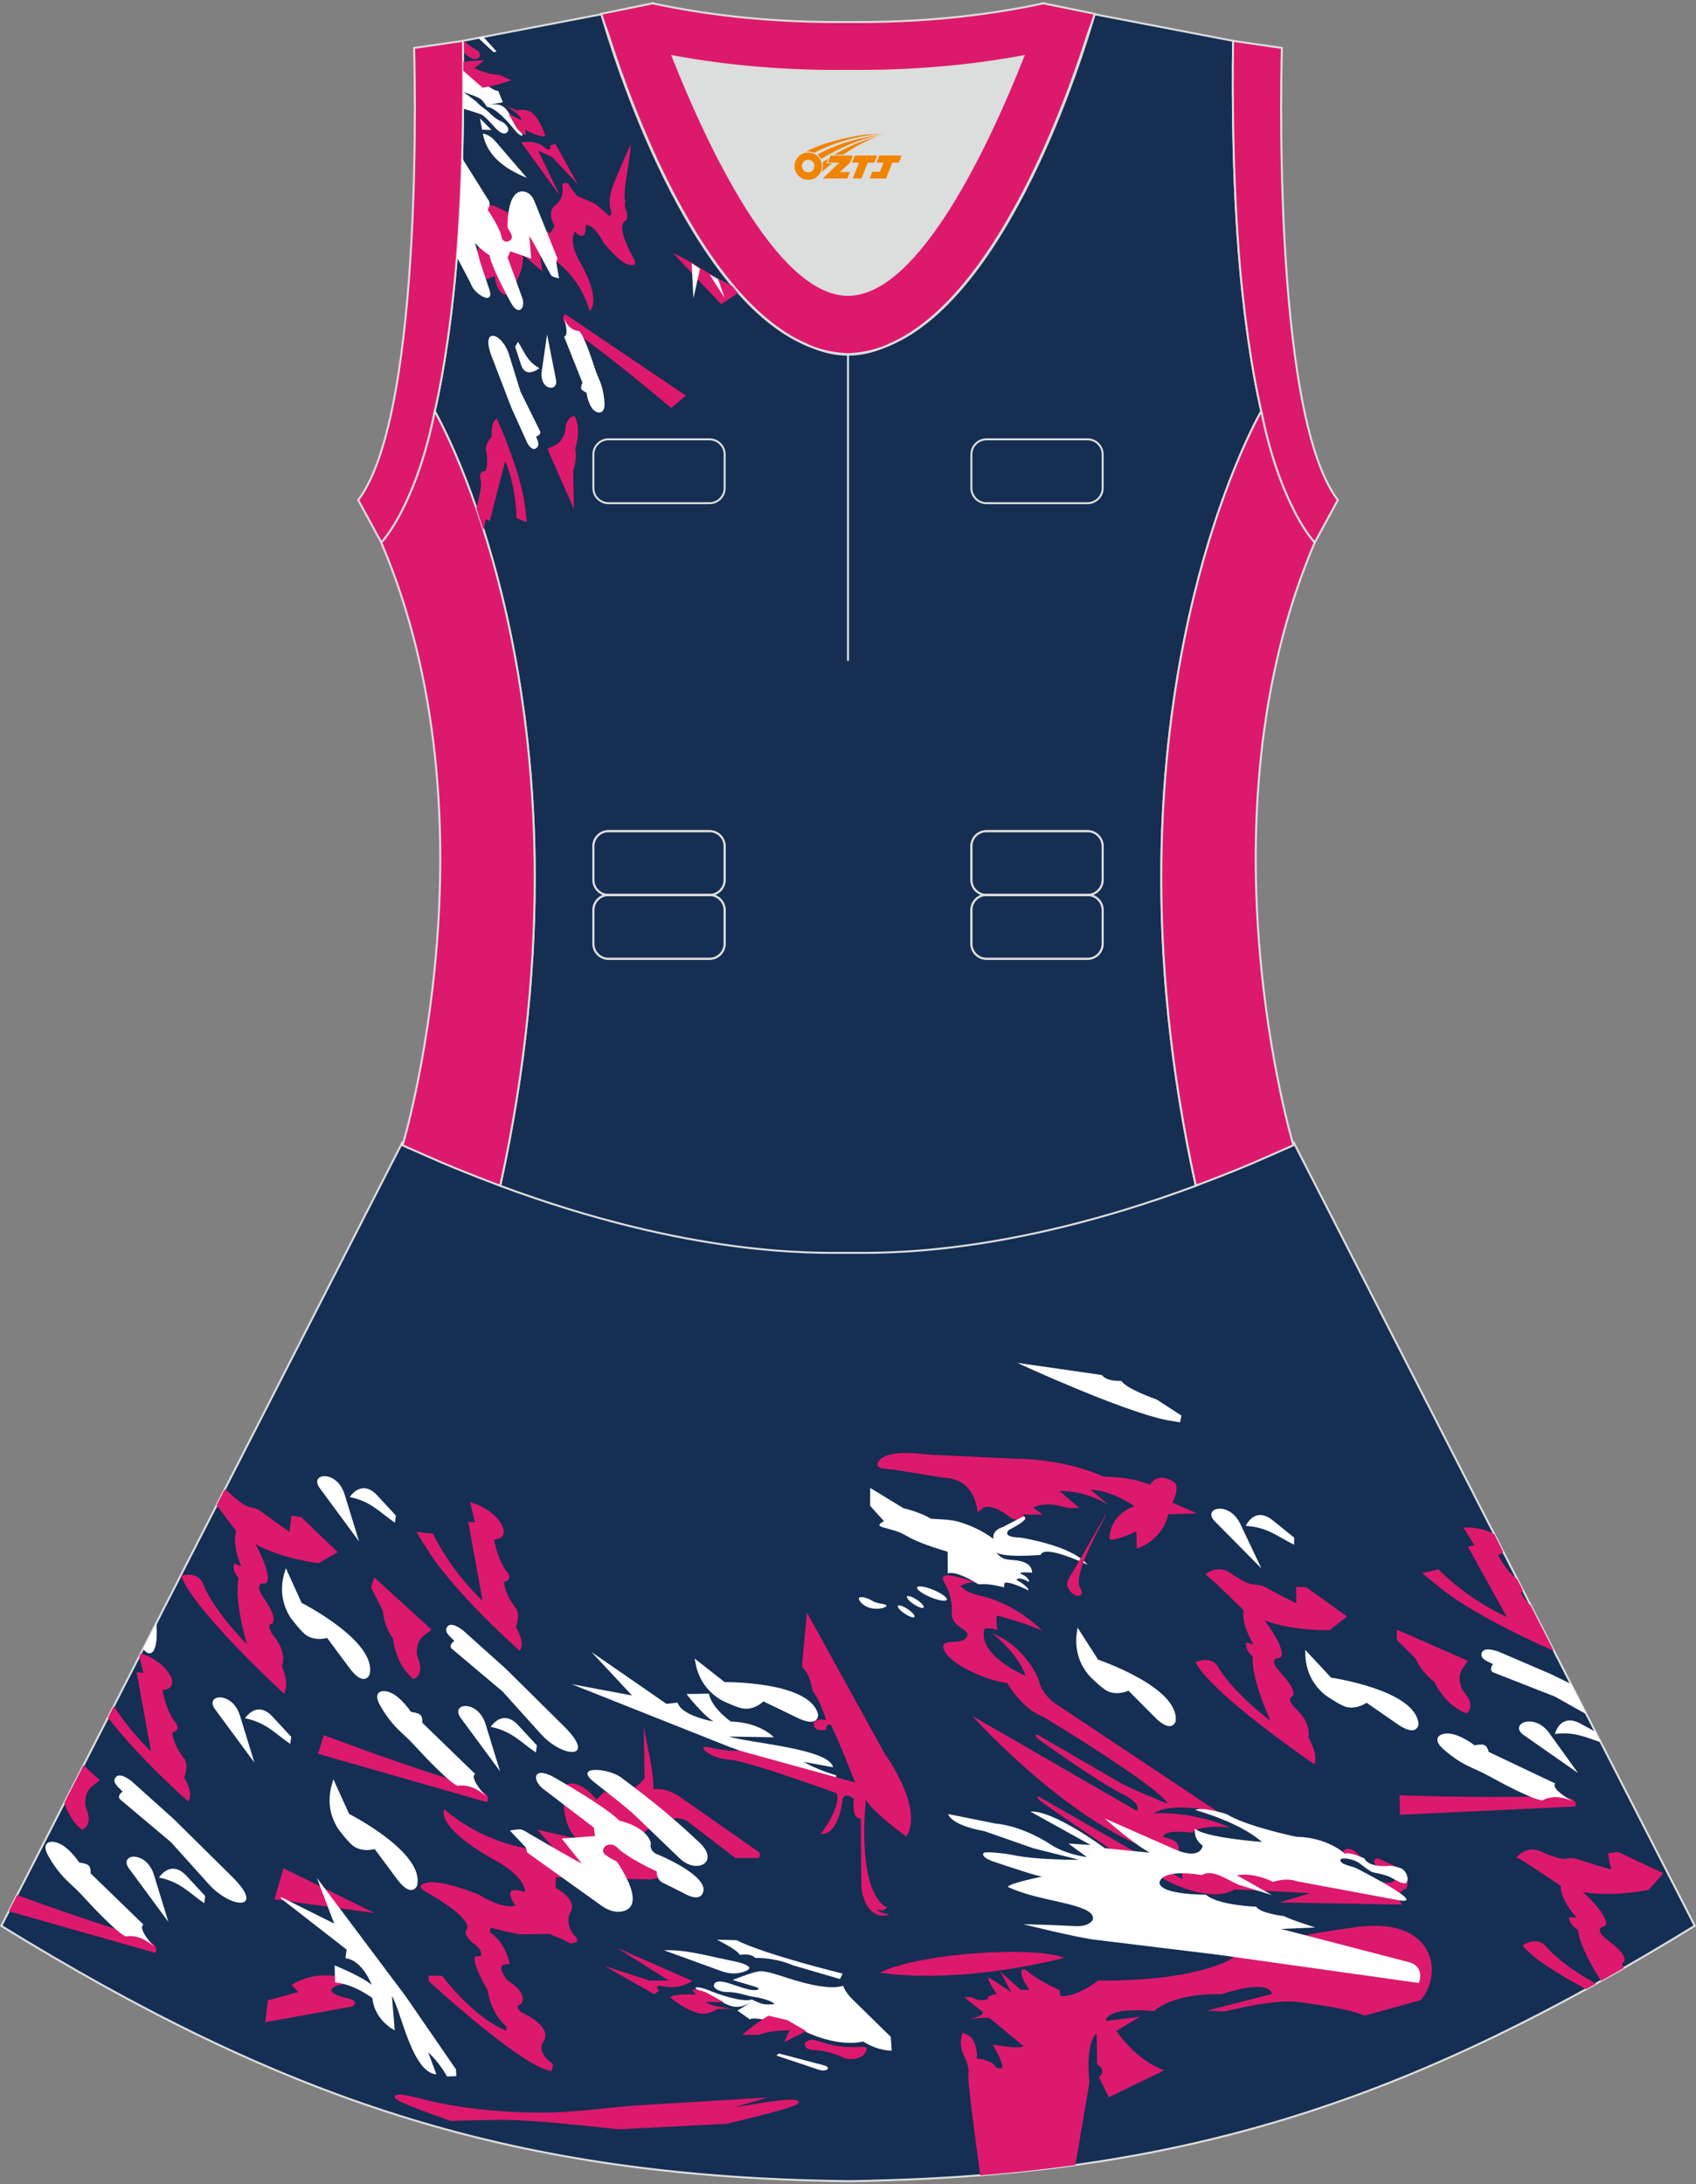 <?xml version="1.0" encoding="utf-8"?>
<!-- Generator: Adobe Illustrator 24.0.1, SVG Export Plug-In . SVG Version: 6.00 Build 0)  -->
<svg xmlns="http://www.w3.org/2000/svg" xmlns:xlink="http://www.w3.org/1999/xlink" version="1.1" id="图层_1" x="0px" y="0px" width="380.2px" height="489.6px" viewBox="0 0 380.2 489.6" enable-background="new 0 0 380.2 489.6" xml:space="preserve">
<rect x="0" y="0" width="380.2" height="489.6" fill="#808080" stroke="none"/>
<g>
	<path fill="#152E53" stroke="#DCDDDD" stroke-width="0.446" stroke-miterlimit="22.926" d="M90.17,256.14L0.29,431.69   c62.22,38.24,112.65,55.9,186.86,57.17v0.01c0.58,0.01,1.15,0.02,1.72,0.02v0.02h0.09l0,0c0.38,0,0.76-0.01,1.15-0.01h0.01h0.01   h0.01c0.38,0,0.76,0.01,1.15,0.01l0,0h0.08v-0.02c0.57-0.01,1.15-0.02,1.72-0.02v-0.01c1.4-0.02,2.81-0.06,4.21-0.11   c0.15-0.01,0.3-0.02,0.45-0.02c71.66-1.92,121.26-19.63,182.17-57.06L290,256.06l0,0l0,0l-0.01-0.02h-0.01h-0.01l-8.95,3.93h-0.01   c-4.45,1.88-8.76,3.58-12.92,5.13c-38.46,14.29-64.53,15.04-75.02,15.05h-0.06h-0.06h-0.05h-0.06h-0.05h-0.01h-0.06h-0.05h-0.05   h-0.11h-0.05h-0.11h-0.05h-0.03h-0.02h-0.05h-0.05h-0.1H192h-0.05h-0.05h-0.05h-0.05h-0.02h-0.03h-0.05h-0.05h-0.05h-0.05h-0.05   h-0.05h-0.05h-0.05h-0.04h-0.01h-0.03h-0.05h-0.05h-0.05h-0.05h-0.04h-0.04h-0.04h-0.04h-0.04l0,0h-0.04h-0.04h-0.04h-0.04h-0.04   h-0.04h-0.04h-0.04h-0.04h-0.03h-0.01h-0.04h-0.04h-0.04h-0.04h-0.04h-0.04h-0.03h-0.04h-0.04h-0.02l0,0h-0.01h-0.02h-0.04h-0.04   h-0.04h-0.04h-0.04h-0.03h-0.04h-0.04h-0.04h-0.01h-0.03h-0.04h-0.04h-0.04h-0.04h-0.04h-0.04h-0.04h-0.04h-0.04l0,0h-0.04h-0.04   h-0.04h-0.04h-0.05h-0.04h-0.05h-0.04h-0.05h-0.03h-0.01h-0.05h-0.05h-0.05h-0.05h-0.05h-0.05h-0.05h-0.05h-0.05h-0.03h-0.02h-0.05   h-0.05h-0.05h-0.05h-0.05h-0.1h-0.05h-0.05h-0.02h-0.03h-0.05h-0.11h-0.06h-0.11h-0.05h-0.05h-0.06h-0.01h-0.05h-0.06h-0.05h-0.06   h-0.06c-10.49-0.01-36.57-0.77-75.02-15.05c-4.16-1.54-8.47-3.25-12.92-5.13h-0.01l-8.95-3.93l0,0H90.2L90.17,256.14z"/>
	<g>
		<path fill="#DD196D" d="M364.01,441.13c-0.84-1.09,0.15-1.43,0.15-1.43c0.52-2.57-5-5.06-5.46-6.66    c-0.53-1.83,2.12-0.39,1.12-2.88c-1.05-2.61-4.99-6.08-4.99-6.08c6.67,1.26,14.78-0.47,14.78-0.47l3.25-3.72l-10.16-4.78    l-2.25,0.34l0.72,3.61c-2.62-0.75-4.99-1.48-7.53-2.32c-1.18-0.39-2.36-0.15-2.36-0.15c-1.59,0.49-5.88-1.59-5.88-1.59    c-3.38-1.46-5.48,1.38-5.48,1.38c0.62-0.11,9.98,6.38,9.98,6.38c-0.18,3.08,3.53,7.07,3.53,7.07l-1.72-0.13    c0.08,1.9,2,2.81,2,2.81c0.46,3.7,3.43,8.75,5.22,11.51C360.61,443.07,362.31,442.11,364.01,441.13L364.01,441.13z M357.76,444.66    c-0.74,0.41-1.47,0.81-2.21,1.22c-6.09-3.29-12.07-6.98-14.24-9.79c0,0,2.42-1.74,4.44-0.53c0.56,0.34,0.74,0.66,1.14,1.1    C348.02,437.92,351.16,440.98,357.76,444.66z"/>
		<path fill="#DD196D" d="M241.07,485.29l3.15-18.47c0,0-1.05-8.74,1.62-11.06l0.11,6.93c0,0,2.46,1.56,0.37,2.84l2.25,4.57    l12.45-6.05c0,0-5.6-1.53-10.78-8.82l5.34-3.17l-7.64,0.92c0,0-0.52-3.17,10.78-2.2c0,0,4.03-4.09,15.12-3.77    c0,0,10.26-3.65,11.35-0.07l-14.65,3.76l4.08,0.16c0,0,11.51-2.97,16.74-2.05c0,0,10.47,1.2,14.6,3l12.53-3.48    c5.14-5.97,3.18-18.64-14.17-16.4c-10.91,1.41-22.89,3.7-28.54,7.29c0,0-7.53,4.89-29.62,4.73c0,0-4.73,3.81-8.43,3.47l-0.18-1.3    c0,0-4.64-2.12-6.74-3.87c-0.31-0.26-1.11-1.09-1.61-0.74c-0.54,0.38,0.05,2.16,0.53,2.91c0.47,0.72,1,1.53,1,1.58    c0,0.07-1.91,0.01-1.91,0.01l-4.61-4.08l2.51,4.68l-4.44-3c-2.1-1.42,1.08,3.27,1.2,3.42c0,0-2.04-0.08-2.09,1.14    c0,0-1.85,0.47-2.95-0.19c-0.87-0.52-1.08-0.31-2.28-0.29l4.06,3.19c0,0,1.1,0.8-3.22,1.8c0,0,3.42-0.59,4.87-0.31l7.54,6.23    c0,0-0.08,0.86-6.88-0.3c0,0,2.48,3.95,2.12,5.31c0,0-1.44,0.28-1.85-0.92c0,0-2.12-1.3-3.79-1.24c0,0,0.34-5.24-3.22-5.73    c0,0-1.02,2,0.18,4.83c0,0,1.46,2.39,1.11,4.63c-0.2,1.26,1.67,15.02,2.67,22.42C227.06,487.01,234.16,486.25,241.07,485.29z"/>
		<path fill="#DD196D" d="M24.2,385l0.15,0.19c7.25,9.33,17.81,18.59,17.81,18.59c1.41-1.73-0.87-5.31-0.87-5.31    c1.09-3.12,0.03-4.23,0.03-4.23c-2.64-3.3-2.69-5.88-2.69-5.88c0.92-0.26,1.17-0.72,1.2-1.11c0.04-0.71-0.77-1.42-1.18-2.11    c-1.72-2.82-2.21-6.35-2.21-6.35c4.63-0.16,1.25-6.32-4.87-8.17l-0.33,0.65l0.9,3.73l-1.51-0.18l3.23,17.76    c-3.22-3.12-6-6.5-8.33-10.14L24.2,385L24.2,385z M18.72,395.7l-4.29,8.38c0.61,1.92,1.77,4.34,3.94,6.07c0,0,2.22-0.72,1.28-3.83    c-0.39-1.29-0.66-1.47-0.51-2.89c0.3-2.86,2.08-3.27,3.23-4.4L18.72,395.7L18.72,395.7z M3.83,424.78l-1.85,3.62l32.82,9.33    c1.54-2.43-4.44-3.92-9.82-5.65C17.92,429.81,10.87,427.35,3.83,424.78z"/>
		<path fill="#DD196D" d="M93.36,343.39l3.7,0.38c2.77,5.57,6.51,10.58,11.13,15.07l-3.23-17.76l1.51,0.18l-1.09-4.53    c6.45,1.64,10.15,8.15,5.4,8.31c0,0,0.49,3.53,2.21,6.35c0.42,0.69,1.23,1.4,1.19,2.11c-0.03,0.4-0.28,0.86-1.2,1.11    c0,0,0.05,2.58,2.69,5.88c0,0,1.05,1.11-0.03,4.23c0,0,2.28,3.57,0.86,5.3c0,0-10.56-9.26-17.8-18.59    C96.61,348.74,95.05,346.19,93.36,343.39z"/>
		<path fill="#DD196D" d="M96.72,365.26l-12.83-11.68l-0.72,2.22l2.63,5.24c0,0,0.28,3.56,2.31,6.25c0,0,0.47,5.82,4.6,9.09    c0,0,2.22-0.72,1.28-3.83c-0.39-1.29-0.66-1.47-0.51-2.89C93.79,366.8,95.57,366.4,96.72,365.26z"/>
		<path fill="#DD196D" d="M109.15,403.96l-37.86-10.85c0.44-1.39,0.86-2.77,1.3-4.16c8.9,3.32,17.81,6.5,26.75,9.37    C104.7,400.04,110.7,401.53,109.15,403.96z"/>
		<path fill="#FFFFFF" d="M92.11,383.71c0,0-1.6-2.43-3.54-3.74c-2.44-1.65-5.24-1.12-3.44,2.16c0.82,1.49,2.2,3.63,4.17,5.57    c1.28,1.26,2.21,2,3.47,3.38c2.64,2.88,7.86,8.4,9.83,9.23c0,0,2.92-0.83,6.28,2.29c0,0-3.83-4.2-2.35-4.95l-11.86-11.49    C94.77,384.14,93.94,384.04,92.11,383.71z"/>
		<path fill="#FFFFFF" d="M103.29,385.09l8.81,11.95l-3.23-10.52C107.13,380.84,100.8,381.71,103.29,385.09z"/>
		<path fill="#FFFFFF" d="M120.13,392.83l0.23-1.59l-4.21-4.55c-2.13-2.3-4.38-2.04-6.15,0.38    C114.83,388.08,116.68,390.49,120.13,392.83z"/>
		<path fill="#FFFFFF" d="M100.14,364.84c-0.56,1.08,0.92,2.12,1.72,2.98c0,0-1.46,0.93-0.53,1.79l11.35,9.55    c0,0,6.02,6.68,8.43,9.37c5.19,5.8,12.83,5.83,5.32-1.58l-13.06-12.91l-9.56-8.58C102.97,364.84,100.9,363.36,100.14,364.84z"/>
		<path fill="#FFFFFF" d="M163.42,389.25l10.05,0.16c0,0-3.04-3.36-9.63-3.52c0,0-4.29-2.97-4.92-6.25l-5.02,0.08    c0,0,3.56,4.65,6.07,6.17c0,0-7.27-1.28-8.06-4.25l-2.51,0.28l-16.8-11.62l9.08,9.74l-13.53-2.53l35.37,14.06l21.93,7.97    l1.99-0.01v-1.6c-2.54-0.73-4.97-1.71-7.28-3l6.59,1.2C185.92,391.94,167.98,390.71,163.42,389.25z"/>
		<path fill="#FFFFFF" d="M155.72,371.77l6.72,5.27c0,0,19.28-0.2,20.95,7.29c0,0,0.26,3.21-4.97,0.56l-7.27-3.52    c0,0-1.9,1.9-4.41,1.63c-1.18-0.12-4.49-1.58-5.29-2.07c-2.06-1.27-4.48-3.56-5.42-7.58L155.72,371.77z"/>
		<path fill="#DD196D" d="M179.84,372.83l1.06-11.37l17.48,31.73c0,0,8.8,11.99,4.82,18.48c0,0-7.22-5.13-9.1-8.25    c0,0-2.3,20.52,4.81,24.2c0,0-1.18,1.02-2.17,0.34c0,0-0.36,0.63,2.64,1.2c0,0-3.63,1.56-5.55-3.13    c-0.84-2.05-0.74-3.52-0.76-5.61l-0.12-12.86c0,0-2.09,0.68-1.52-4.37c0,0-2.22-1.88-2.61,0.42c0,0-0.65,7.63-4.84,7.51    c0,0,4.71-6.19,3.58-9.16c0,0-20.2-7.33-24.02-7.53c-4.29-0.17-7.96-3.53-4.48-2.75c1.63,0.37,4.57,0.92,6.72,0.72l25.91,7.15    c0,0-3.56-9.24-5.44-12.97c0,0-1.15-0.38-0.99,1.12c0,0-3.24,0.74-2.77-1.6c0,0,0.39-0.96,2.7-0.56c0,0-0.87-3.26-2.49-5.76    c-0.62-0.95-0.51-0.62-0.72-1.68c-0.18-0.89-0.56-2.3-1.28-3.39C180.04,373.79,179.78,374,179.84,372.83z"/>
		<path fill="#FFFFFF" d="M259.3,313.7c0,0-6.64-2.28-7.95-4.17c0,0-3.25,0.2-4.34-1.32l-18.99-2.73c0,0,23.39,10.82,33.64,12.86    l2.88,0.48l0.31-1.52L259.3,313.7z"/>
		<path fill="#DD196D" d="M219.11,338.94c0,0-0.21-7.41-7.43-7.69l-10.72-1.72c-2.22-0.36-5.39-0.11-3.9-2.1    c0.84-1.12,3.36-2.36,10.64-1.4l20.25,0.96c0,0,10.47-0.12,19.41,4.01c0,0,6.51-0.04,10.41,1.84c0,0,1.68-3.27,5.6-0.5    c0,0,1.15,1.13-0.57,4.49l5.55,2.4l-6.49,0.2c0,0-0.63,5.25-7.01,7.73l-0.11-3.89c0,0-4.92,2.32-6.02,1.76c0,0-0.37-5.25,5.6-7.41    c0,0-4.76-3.45-9.84-3.73l4.08,3.49c0,0-4.81-3.28-11.04-3.17l4.45,3.81c-3.32,0.05-2.15-0.02-5.01-0.59    c-1.51-0.3-3.58-0.42-5.35,0.51l2.14,1.56h-4.39l0.63,1.24c0,0-2.8,0.1-3.4-0.52c0,0-3.42-2.86-5.61-2.44    C220.1,337.96,220.03,338.54,219.11,338.94z"/>
		<path fill="#FFFFFF" d="M195.08,333.52l7.46,4.55c0,0,3.74,0.86,6.12,2.35c2.13,0.16,4.38,0.13,6.39,0.73    c1.77,0.53,4.98,1.71,7.69,3.85c0,0-0.63-1.88,2.09-2.72c0,0,4.38-2.29,4.55-2.35c0.17-0.05,1.99,0.36-3.14,2.96    c0,0-2.04,1.66,2.44,1.76c0,0,11.51,1.68,15.12,6.09c0,0-9.68-4.69-10.52-2.2c0,0-9.52,0.8-10.15-0.88    c1.56,2.23,2.51,1.8,4.9,2.13c1.21,0.17,3.34,0.74,3.34,2.74c0,0-2.41-0.3-2.72,0.16c0,0,2.12,0.76,2.01,1.93    c0,0-2.19-1.38-2.8-0.5c0,0,2.62,1.42,2.75,2.39c0,0-3.86-1.91-5.11-1.77c-0.54,0.06-0.37,0.7-0.38,1.07c0,0-2.91-0.78-4.77-0.72    c-1.13,0.03-0.77,0.17-1.83-0.45c-1.49-0.89-4.43-2.44-6.06-1.97l-0.03-4.85c0,0-5.54-1.56-8.45-3.14    c-2.28-1.24-2.11-1.23-5.16-2.09c-1.12-0.31-2.79-0.58-0.65-1.6l-3.11-3.48L195.08,333.52z"/>
		<path fill="#FFFFFF" d="M205.62,355.76c-0.3,0.4,0.93,1.37,2.76,2.16c1.82,0.79,3.54,1.11,3.84,0.71s-0.94-1.37-2.76-2.16    C207.64,355.67,205.92,355.36,205.62,355.76z"/>
		<path fill="#FFFFFF" d="M203.37,357.81c-0.27,0.22,0.33,0.98,1.34,1.68c1.01,0.71,2.04,1.1,2.31,0.87    c0.27-0.22-0.33-0.98-1.34-1.68C204.67,357.98,203.64,357.59,203.37,357.81z"/>
		<path fill="#FFFFFF" d="M201.32,359.91c-0.27,0.22,0.33,0.98,1.34,1.69s2.04,1.1,2.31,0.88c0.27-0.23-0.33-0.98-1.34-1.69    C202.62,360.08,201.59,359.68,201.32,359.91z"/>
		<path fill="#FFFFFF" d="M195.51,358.8c1.39,0.84,3.24,0.63,3.19,1.13c-0.05,0.49-2.04,0.96-3.73,0.47    c-1.69-0.48-2.61-1.83-2.42-2.2C192.73,357.83,194.12,357.96,195.51,358.8z"/>
		<path fill="#DD196D" d="M247.93,339.4c0.35,0.21-7.02,12.04-6,16.11c0.05,0.24,1.49,2.14-0.32,2.19c-1,0.03-2.31-1.57-2.37-2.35    c-0.1-1.29,1.32-3.07,1.85-4.01L247.93,339.4z"/>
		<path fill="#DD196D" d="M298.09,365.4c0,0-8.29,0.24-14.63-2.2c0,0,3.25,4.12,3.81,6.88c0.54,2.63-1.81,0.74-1.62,2.63    c0.16,1.65,5.14,5.1,4.17,7.53c0,0-1.67,0.26,0.52,2.63c0,0,3.69,3.06,2.96,6.59c0,0,2.25,3.56,1.36,6.01    c0,0-22.9-15.6-26.67-22.89c0,0,2.69-1.27,4.46,0.28c0.49,0.44,0.61,0.78,0.92,1.29c1,1.61,4.06,5.89,11.48,11.6    c0,0-4.34-9.09-4.03-14.46c0,0-1.73-1.24-1.46-3.13l1.67,0.44c0,0-2.93-4.59-2.2-7.59c0,0-8.03-8.07-8.66-8.07    c0,0,2.58-2.41,5.64-0.37c0,0,3.85,2.82,5.5,2.62c0,0,1.2-0.02,2.3,0.57c2.35,1.28,4.55,2.43,6.99,3.64l-0.05-3.69l2.28,0.08    l9.13,6.53L298.09,365.4z"/>
		<path fill="#DD196D" d="M215.24,355.51c0,0,2.1-1.23,3.63-0.68c0,0-4.11-1.64-6.21-1.7c-1.96-0.06-1.27,1.11-0.81,1.89    c0.68,1.14,1.68,3.37,1.5,6.54c-0.09,1.52,0.85,2.48,2.23,3.44c0.86,0.6,1.79,0.99,1.02,2.11c-0.33,0.48-1.17,0.93-3.11,0.93    c0,0-2.34-0.11-2.04,1.27c0.78,3.6,10,7.51,14.34,7.93c0,0,3.19,5.77,8.06,7.57c0,0,25.37,15.26,27.99,19.51    c0,0-8.7-3.39-11.42-5.12l-17.77-10.32c0,0-1.12-0.36,0.03,0.92c0,0,14.49,10.3,19.41,12.58c0,0,3.98,2,2.72,3.52l-36.84-21.27    c0,0,19.36,21.64,38.61,29.49c0,0,4.82,2.05,7.54,0.76c0,0,1.05-2.4-3.35-3.08c0,0-0.24-1.88,6.46-0.99c0,0,1.26-1.86,8.5-1.18    c0,0-7.59-3.61-17.06-3.17c0,0,3.04-2.76,14.44-0.28l-35.73-23.8c0,0-3.77-2.01-4.6-6.02c0,0-2.83-7.33-10.36-10.25    c0,0,5.65,4.21,7.48,9.53c0,0-10.88-4.53-9.21-10.54c0,0,1.18-0.36,2.85,0.27c0,0-0.37-3.09,0-3.23c0,0,6.8,1.74,10.07,3.4    c0,0-5.1-5.61-13.24-7.71c0,0-2.68-0.48-4.09-1.5C215.93,356.08,215.62,355.78,215.24,355.51z"/>
		<path fill="#DD196D" d="M265.13,421.25l-32.34-18.59c0,0-0.6,0.06,0.19,0.82c0.78,0.76,15.88,10.94,15.88,10.94l12.92,7.25    c0,0,9.57,5.09,15.02,1.84l16.95,0.84l-6.91,2.09l27.52,0.48c0,0-2.27-2.3,0.91-3.65c0.59-1.09,0.21-3.72-1.33-4.43l-4.86-2.22    c0,0-1.52-0.38-0.81,1.27l0.12,0.62l-2.95-1.83c0,0-2.91-3.82-4.43-1.58l1.18,1.04l3.02,1.4l5.92,2.04l1.53,0.44    c0,0,0.71,2.01-1.41,2.01l-26.13-3.77l-8.79,0.48H264.7L265.13,421.25z"/>
		<path fill="#DD196D" d="M197.24,442.16c0,0,15.7,3,41.34-3.29C231.76,436.06,205.99,437.82,197.24,442.16z"/>
		<path fill="#FFFFFF" d="M188.91,442.39c0,0-17.37-4.25-23.8-7.49l-4.4-0.12c0,0,4.66,2.29,5.13,3.41c0,0,2.41-0.48,3.46,0.68    c0,0,4.29-0.16,8.53,1.68l10.46,3.05L188.91,442.39z"/>
		<path fill="#FFFFFF" d="M189.02,445.11c0,0,0.37,1.36,2.04,3l8.63,8.45l0.21,3.08c0,0-2.82,0.2-6.44-2.04    c0,0-5.13,1.56-13.29-2.36c0,0-10.1-3.61-12.09-2.61l-2.77-1.96l3.35-2.02c-3.1,1.84-4.5,1.32-7.17-0.06    c-1.05-0.54-2.73-1.41-3.94-1.99c-0.23-0.11-2.6-1.11-1.21-1.14c0.75-0.01,1.85,0.4,2.55,0.67c1.77,0.71,7.33,2.79,9.65,2.06    c0,0,1.23,0.63,2.23,0.94c0.72,0.23,2.17,0.19,2.85,0.08c0,0-0.7-1.03-4.91-1.67c-1.83-0.28-2.76-0.86-4.98-1    c-0.91-0.06-1.24,0.05-2.11-0.22c-0.88-0.27-2.12-0.84-1.34-1.85c0.94-0.79,3.35,0.15,4.31,0.47c1.24,0.4,2.91,1.04,4.12,1.13    c1.34,0.1,2.02-0.31,0.43-0.79l-4.94-1.47c1.45-0.5,5.2-2.08,6.58-1.96c0.77,0.06,2.11,0.31,4.28,1.04    C178.51,444.02,185.43,446.28,189.02,445.11z"/>
		<path fill="#FFFFFF" d="M167.36,441.72c-0.97,0.47-2.95,1.07-5.58,0.13l-12.93-4.69c4.82-0.19,9.42,1.17,14,2.1    c1.38,0.28,2.8,0.55,3.8,0.93C167.75,440.61,168.62,441.12,167.36,441.72z"/>
		<path fill="#DD196D" d="M149.92,443.93l-11.61-7.33l16.85,7.41c0,0-2.68,2.12-6.81,1.16c-1.13-0.26-1.4,0.37-0.57,1l-1.1,0.84    l-11.15-6.33l10.08,3.27L149.92,443.93z"/>
		<path fill="#FFFFFF" d="M174.61,460.29l-0.58,0.46l9.41,3.15c1.96,0.66,2.97-0.5,1.34-0.93l-9.2-2.43L174.61,460.29z"/>
		<path fill="#DD196D" d="M158.22,446.56c0,0-2.31-0.87-3.09-0.51l0.88,1.06c0,0-4.54-0.35-5.79,0.57c0,0,3.53,3.09,6.83,3.66    c0,0,2.03,0.26,3.69-1.02l3.46-0.1c0,0-4.95-0.36-5.94-1.5l4.05,0.1L158.22,446.56z"/>
		<path fill="#DD196D" d="M180.77,455.29l-5.02,2.47l1.28-2.65c0,0-4.55-0.06-6.9,1l-3.74,0.02c0,0,2.91-2.62,5.89-4.3l4.19,0.96    L180.77,455.29z"/>
		<path fill="#DD196D" d="M194.23,459.61c-0.28,0.77-1.09,1.93-3.45,1.93c-1.45,0-1.3-0.19-2.51-0.69c-0.97-0.39-2.46-0.89-4.38-1.2    c-1.21-0.19-2.58,0.02-3.19-0.74c-0.3-0.38-0.53-0.91,0.11-1.3c0.98-0.59,1.7-0.41,2.66-0.09c3.84,1.28,5.95,1.34,8.27,1.35    C193.23,458.87,194.65,458.43,194.23,459.61z"/>
		<path fill="#DD196D" d="M144.29,386.89l0.21,11.7c0,0-3.98,5.29-9,3.04l-1.78,1.76c0,0-3.87-5.05-7.12-3.21    c0,0-1.46,7.86,2.62,11.94l-8.79-2l4.29,4.81c0,0-13.29,0.72-25.12-9.38c0,0-2.4,3.84,11.72,11.62c0,0,6.34,3.32,6.34,6.97    c0,0-2.25-0.88-3.03-0.28c0,0-1,0.64,0.94,3.28c0,0-2.51,1.08-8.27-2.48c0,0-8.43-3.48-11.7-2.63c-2.33,0.6-1.09,1.48,0,2.09    c3.04,1.72,10.36,6.19,9.03,8.51c0,0-1.13,0.57,1.33,2.89c0,0,2.05,1.06,1.94,2.87l-1.44,0.22c0,0-0.87,1.06,2.85,7.47    c0,0,0.58,5.05,4.14,8.1l0.1,1c0,0-6.28-1.85-14.44-12.3l-3.09-0.04l0.1,1.24c0,0,21.56,19.84,27.57,20.11l0.32-1.52    c0,0-3.66-2.29-2.35-4.81c0,0,3.14-3.04-4.86-6.85c0,0-1.68-1.32,0.05-1.83c0,0,1.83-2.18-3.03-5.23c0,0-3.51-4.05,0.42-3.65    c0,0-0.68-4.71-4.37-7.15l0.05-1.08c0,0,5.7,1.49,6.85,1.52l6.3-0.1c0,0,2.24,0.85,3.67,1.52c0.96,0.45,1.04,0.88,2.19,0.38    c0.48-0.2,0.78-0.58,0.08-1.27c0,0-2.64-2.51-1.1-5.59c0,0,1.88-2.45-3.37-5.37l0.08-2.36l21.03,0.48l3.45-0.52    c0,0-8.68-7.01-3.98-10.66c0,0,4.87-3.97,8.84-1.97l10.89,8.34h5.18c0,0,1.05-0.88-0.52-1.76l-17.32-12.1c0,0-2.67-1.96-5.76-1.53    C146.73,397.68,144.89,390.64,144.29,386.89z"/>
		<path fill="#FFFFFF" d="M156.81,413.02c4.61,4.33-0.58,7.25-4.47,3.51l-9.4-9.03c-3.07-2.95-6.61-5.46-9.98-8.23    c-4.4-3.63,3.87-2.95,6.54-0.64C146.35,403.72,150.8,407.37,156.81,413.02z"/>
		<path fill="#FFFFFF" d="M124.35,398.46c4.17,2.4,12.01,7.07,14.5,9.64c0,0,5.98,1.22,7.08,5.03c0,0-0.69,1.89,1.89,2.71    c0,0,9.65,4.02,9.91,7.6c0,0,0.09,3.53-4.58,0.86c0,0-3.25-1.64-4.62-2.31c-1.37-0.66-1.31-2.51-1.31-2.51s-6.81-3.1-8.98-5.49    c-1.96-1.57-4.12,0.64-2.45,1.83c2.78,1.98,1.94,0.3,3.92,3.75c1.63,2.85,3.49,7.18,0.68,8.58c0,0-2.22,1.25-5.3-0.81l-16.9-12.09    l-0.32-1.14l-3.56-3.79c2.89-0.47,2.32-0.47,4.83,0.99c3.41,1.99,10.31,5.99,11.27,6.41l-4.49-5.61l7.45-0.55l-0.23-1.9    l-11.27-8.6C119.06,398.93,119.6,395.72,124.35,398.46z"/>
		<path fill="#DD196D" d="M63.54,418.78l20.43,10.03l-22.44-3.07C62.19,423.41,62.86,421.1,63.54,418.78z"/>
		<path fill="#DD196D" d="M59.47,453.27l19.51-3.52c0,0,1.93-1.19-1.12-1.84c-2.91-0.63-5.67-1.99-1.36-3.08l3.69-0.51    c0,0-7.54-3.84-14.86,0.6l1.57,1.58l-6.86,1.9C59.84,450.02,59.65,451.65,59.47,453.27z"/>
		<path fill="#DD196D" d="M101.03,475.4c-5.76-2.01-11.9-4.31-12.41-5.08c-0.34-0.5-0.59-1.66,6.18,0.22c0,0,12.26,3.43,29.28,2.95    c6.66-0.19,12.97-1.21,19.62-1.61l28.46-1.73l-7.59,2.21c3.29-0.47,9.64-1.7,12.66-1.71c0.94-0.01,2.3,0.11,1.7,0.84    c-0.83,1.02-13.62,3.94-15.99,4.56l-24.37,1.24c-5.5-0.63-16.48-1.81-23.41-2.07C112,475.09,107.05,475.25,101.03,475.4z"/>
		<path fill="#FFFFFF" d="M87.86,447.42l0.63,7.68c0,0-4.52-2.18-5.01-7.22c0,0-4.05-3.15-8.36-3.5l-0.11-3.84    c0,0,6.22,2.52,8.31,4.38c0,0-1.98-5.51-5.88-5.98L77.7,437l-14.76-11.49l0.04-0.29l11.93,5.95l-3.87-10.24l19.85,26.47    l11.33,16.45l0.07,1.52l-2.08,0.07c-1.06-1.91-2.45-3.74-4.23-5.45l1.85,4.99C92.33,464.52,89.96,450.85,87.86,447.42z"/>
		<path fill="#FFFFFF" d="M300.62,417.35c-0.92-1.27,2.62-0.86,4.21,0.35c0.5,0.39,1.13,0.88,1.84,1.36    c0.76,0.52,0.78,0.57,1.74,0.76c2.94,0.6,3.05,0.84,5.2,1.98c0.35,0.19,0.88,0.38,1.52,0.33c0.91-0.68,0.21-2.9-1.16-3.38    c-1.18-0.42-2.26-0.64-2.98-0.48c0,0-4.19,0.34-5.13-1.7c0,0-3.46-1.61-4.36-1.04c0,0-3.8-3.69-10.87-3.81    c0,0-11.14-2.29-15.59-5.05c0,0-5.23-1.76-7.12-0.96c0,0,9.89,2.65,14.97,7.17c0,0-12.93-0.96-15.02-3c0,0-0.47,2.24,1.73,3.8    c0,0-0.26,3.32-5.97,0.96l-16.01-7.05c0,0,5.65,5.09,10.1,7.69l-10.05-1c0,0-11.36-8.5-16.69-8.22l13.5,7.49l-4.97-0.32l4.13,3.04    c0,0-4.97-0.56-8.58-3.13c0,0-5.91-3.88-11.98-4.4l-10.52-2.12c0,0,0.31,2.4,8.11,3.84l11.04,3.85c0,0,9.63,2.4,10.15,2.57    c0,0-9.27,0.07-14.5-1.02c-2.3-0.48-6.3-0.86-6.78-0.55c-0.43,0.29-0.36,1.11,2.12,1.96c3.16,1.07,9.95,3.34,10.95,3.37    c0,0-7.64,1.53-7.69,2.33c5.72,2.68,13.04,3.19,17.22,5.04c0.94,0.42,2.1,1.18,1.78,2.34c0,0-0.7,1.55-3.9,1.39    c-3.98-0.2-7.68-0.34-11.7-0.43c0,0,11.82,2.96,16.06,3.48l27.63,3.37l45.02,6.33c0.63-1.57,0.5-3.95-2.2-4.66l-28.68-7.45    l7.66-0.34c0,0-5.39-1.68-6.98-2.53c0,0-5.39-0.64-6.25-2.11c0,0-8.66-0.32-11.28-2.7c0,0-10.18,0.06-10.41-2.66    c0,0-0.08-3.27,9.5-1.74c2.65-1.57,6.26,1.56,8.61,2.28l7.14,2.22l-7.9-4.45c0,0,3.3-0.85,8.11,1.48c0,0,2.83-1.04,5.23-0.16    l22.77,4.24c7.43,1.38-9.37-7.17-9.43-7.19C302.93,418.28,301.1,418,300.62,417.35z"/>
		<path fill="#FFFFFF" d="M17.76,417.48c0,0-1.6-2.43-3.55-3.74c-2.44-1.65-5.24-1.12-3.44,2.16c0.82,1.49,2.2,3.63,4.17,5.57    c1.28,1.26,2.21,2,3.47,3.38c2.64,2.89,7.85,8.4,9.83,9.22c0,0,2.93-0.83,6.27,2.29c0,0-3.83-4.2-2.34-4.95l-11.86-11.49    C20.42,417.91,19.59,417.8,17.76,417.48z"/>
		<path fill="#FFFFFF" d="M28.94,418.85l8.81,11.95l-3.23-10.52C32.78,414.61,26.45,415.48,28.94,418.85z"/>
		<path fill="#FFFFFF" d="M45.78,426.6l0.23-1.59l-4.22-4.55c-2.13-2.3-4.39-2.04-6.15,0.39C40.48,421.84,42.33,424.26,45.78,426.6z    "/>
		<path fill="#FFFFFF" d="M25.78,398.61c-0.56,1.08,0.92,2.12,1.72,2.98c0,0-1.45,0.92-0.52,1.79l11.35,9.55    c0,0,6.03,6.68,8.44,9.38c5.19,5.8,12.83,5.83,5.32-1.58l-13.06-12.91l-9.55-8.58C28.63,398.6,26.55,397.13,25.78,398.61z"/>
		<path fill="#DD196D" d="M318.82,352.6l3.63-0.83c4.41,4.39,9.55,7.94,15.36,10.71l-8.75-15.79l1.48-0.32l-2.48-3.94    c2.66-0.21,5.15,0.47,6.9,1.46l2.03,3.98c-0.26,0.27-0.64,0.51-1.16,0.71c0,0,1.59,3.19,4.13,5.31c0.05,0.05,0.11,0.09,0.17,0.14    l1.3,2.53c-0.12,0.13-0.27,0.26-0.46,0.39c0,0,0.48,1.32,2.15,2.93l5.2,10.15c-3.13-1.35-13.62-6.03-21.9-11.51    C323.61,356.63,321.32,354.71,318.82,352.6z"/>
		<path fill="#DD196D" d="M329.01,372.25l-15.89-6.96l0.03,2.33l4.17,4.12c0,0,1.4,3.29,4.19,5.18c0,0,2.31,5.36,7.27,7.14    c0,0,1.87-1.4-0.01-4.04c-0.78-1.1-1.09-1.18-1.41-2.57C326.73,374.64,328.29,373.69,329.01,372.25z"/>
		<path fill="#DD196D" d="M353.18,404.93l-39.34,1.85c-0.04-1.46-0.07-2.91-0.11-4.36c9.5,0.3,18.95,0.46,28.34,0.31    C347.71,402.63,353.86,402.13,353.18,404.93z"/>
		<path fill="#FFFFFF" d="M330.55,391.2c0,0-2.29-1.79-4.56-2.41c-2.84-0.79-5.32,0.62-2.57,3.15c1.26,1.15,3.25,2.74,5.74,3.94    c1.62,0.78,2.74,1.19,4.37,2.09c3.42,1.89,10.13,5.44,12.26,5.59c0,0,2.51-1.72,6.68,0.16c0,0-4.97-2.75-3.81-3.94l-14.92-7.08    C333.2,390.75,332.39,390.93,330.55,391.2z"/>
		<path fill="#FFFFFF" d="M341.58,388.92l12.17,8.5l-6.43-8.93C343.86,383.67,338.14,386.53,341.58,388.92z"/>
		<path fill="#FFFFFF" d="M357.64,388.16l-3.37-1.83c-2.75-1.49-4.8-0.53-5.7,2.34c4.41-0.55,6.9,0.77,10.27,1.85L357.64,388.16z"/>
		<path fill="#FFFFFF" d="M332.11,370.75c-0.18,1.2,1.56,1.72,2.59,2.27c0,0-1.08,1.34,0.07,1.86l13.81,5.42    c0,0,3.72,2.08,7.06,3.96l-3.49-6.82l-4.55-2.22l-11.8-5.06C334.8,369.84,332.36,369.1,332.11,370.75z"/>
		<path fill="#DD196D" d="M71.42,350.4c0,0-8.24-0.96-14.16-4.29c0,0,2.61,4.55,2.78,7.36c0.15,2.68-1.89,0.47-1.98,2.37    c-0.08,1.66,4.35,5.79,3.04,8.06c0,0-1.69,0.02,0.14,2.67c0,0,3.21,3.56,1.97,6.94c0,0,1.72,3.85,0.48,6.15    c0,0-20.42-18.74-23.09-26.49c0,0,2.85-0.87,4.37,0.92c0.43,0.5,0.49,0.86,0.73,1.4c0.75,1.74,3.17,6.41,9.69,13.13    c0,0-2.98-9.63-1.9-14.9c0,0-1.53-1.48-1-3.3l1.59,0.68c0,0-2.24-4.97-1.08-7.83c0,0-2.38-3.21-4.45-5.85l1.83-3.57    c0.29,0.16,0.57,0.37,0.86,0.63c0,0,3.4,3.34,5.06,3.39c0,0,1.19,0.15,2.19,0.89c2.14,1.61,4.15,3.06,6.39,4.61l0.48-3.65    l2.24,0.41l8.09,7.78L71.42,350.4z"/>
		<path fill="#FFFFFF" d="M64.08,351.5l3.53,7.78c0,0,17.19,8.74,15.21,16.15c0,0-1.25,2.96-4.67-1.8l-4.82-6.49    c0,0-2.56,0.8-4.66-0.59c-0.99-0.65-3.25-3.47-3.74-4.28c-1.24-2.08-2.33-5.22-1.3-9.23L64.08,351.5z"/>
		<path fill="#FFFFFF" d="M292.58,369.81l5.83,6.24c0,0,19.08,2.77,19.58,10.43c0,0-0.23,3.21-5-0.21l-6.64-4.6    c0,0-2.17,1.58-4.61,0.93c-1.15-0.3-4.19-2.25-4.91-2.86c-1.84-1.57-3.87-4.21-4.19-8.32L292.58,369.81z"/>
		<path fill="#FFFFFF" d="M74.73,398.81l3.53,7.78c0,0,17.19,8.74,15.21,16.15c0,0-1.25,2.96-4.67-1.8l-4.81-6.48    c0,0-2.56,0.8-4.66-0.59c-1-0.65-3.26-3.47-3.74-4.28c-1.24-2.08-2.33-5.23-1.3-9.22L74.73,398.81z"/>
		<path fill="#FFFFFF" d="M241.56,364.83l4.61,7.19c0,0,18.27,6.17,17.38,13.79c0,0-0.81,3.11-4.88-1.11l-5.7-5.73    c0,0-2.42,1.17-4.7,0.09c-1.08-0.51-3.72-2.97-4.31-3.7c-1.53-1.88-3.05-4.84-2.62-8.94L241.56,364.83z"/>
		<path fill="#FFFFFF" d="M272.33,341.01l10.44,10.55l-4.71-9.94C275.51,336.25,269.38,338.03,272.33,341.01z"/>
		<path fill="#FFFFFF" d="M290.11,346.25v-1.6l-4.83-3.89c-2.44-1.97-4.63-1.38-6.03,1.27    C284.18,342.31,286.36,344.42,290.11,346.25z"/>
		<path fill="#FFFFFF" d="M71.68,333.56l8.81,11.95l-3.23-10.52C75.52,329.32,69.19,330.19,71.68,333.56z"/>
		<path fill="#FFFFFF" d="M88.52,341.31l0.23-1.59l-4.21-4.55c-2.13-2.29-4.38-2.04-6.15,0.39    C83.23,336.56,85.08,338.97,88.52,341.31z"/>
		<path fill="#FFFFFF" d="M48.22,383.15l8.81,11.94l-3.23-10.52C52.05,378.9,45.73,379.78,48.22,383.15z"/>
		<path fill="#FFFFFF" d="M65.06,390.9l0.23-1.59l-4.22-4.55c-2.13-2.3-4.39-2.03-6.15,0.39C59.76,386.14,61.61,388.56,65.06,390.9z    "/>
		<path fill="#FFFFFF" d="M32.08,369.61c1.53,2,3.34,1.24,3.03-4.95l-0.04-0.88L32.08,369.61z"/>
	</g>
	<path fill="#DCDDDD" d="M229.4,12.61c-7.45,18.85-23.32,53.48-39.3,53.48s-31.85-34.63-39.3-53.48c12.62,2.36,25.73,3.42,39.3,3.27   l0,0C203.66,16.02,216.78,14.97,229.4,12.61z"/>
	<path fill="#152E51" stroke="#DCDDDD" stroke-width="0.446" stroke-miterlimit="22.926" d="M276.42,9.82   c0-0.21,0.01-0.43,0.01-0.65C276.42,9.39,276.42,9.61,276.42,9.82L276.42,9.82L276.42,9.82L276.42,9.82z M103.79,9.82   c0-0.21-0.01-0.43-0.01-0.65C103.78,9.39,103.78,9.61,103.79,9.82L103.79,9.82L103.79,9.82L103.79,9.82z M103.04,48.73   c0-0.01,0-0.03,0-0.04c0-0.01,0-0.03,0-0.04c0.68-11.89,0.89-24.67,0.75-38.15c0-0.22-0.01-0.44-0.01-0.67l-0.01-0.65   c0-0.01,0-0.01,0-0.02L134.8,3.2c0,0,0.07,0.22,0.21,0.63c2.06,7.13,19.21,63.84,47.16,74.01c2.59,1.07,5.23,1.66,7.93,1.66   c2.69,0,5.34-0.59,7.93-1.66c27.95-10.17,45.1-66.88,47.16-74.01c0.14-0.41,0.21-0.63,0.21-0.63l31.03,5.96c0,0.01,0,0.01,0,0.02   l-0.01,0.64c0,0.22-0.01,0.44-0.01,0.67c-0.15,13.49,0.07,26.27,0.76,38.16c0,0.01,0,0.03,0,0.04c0,0.02,0,0.03,0,0.04   c0,0.05,0,0.1,0.01,0.15c0.56,9.72,1.43,18.83,2.66,27.25c0,0.01,0,0.01,0,0.02c0.81,5.77,1.79,11.13,2.9,16.05   c0,0-38.41,65.64-14.68,173.6c-42.78,15.87-70.24,15.03-77.96,15.03s-35.18,0.85-77.97-15.03C135.86,157.84,97.45,92.2,97.45,92.2   c1.12-4.92,2.09-10.27,2.9-16.05c0-0.01,0-0.01,0-0.02c1.23-8.41,2.1-17.53,2.66-27.25C103.03,48.83,103.04,48.78,103.04,48.73z"/>
	<path fill="#DD196D" d="M161.66,68.19L150.83,56.7c4.94,2.19,8.3,5.09,13.39,7.38c0.44,0.52,0.89,1.04,1.33,1.54L161.66,68.19z"/>
	<polygon fill="#FFFFFF" points="110.67,11.72 111.31,11.52 108.35,8.28 107.2,8.5 110.08,11.17  "/>
	<path fill="#DD196D" d="M103.99,9.12c0.43,0.42,0.95,0.88,1.58,1.33c0.78,0.57,1.89,0.85,1.97,1.69c0.03,0.43-0.06,0.95-0.72,1.07   c-0.66,0.11-1.08-0.02-1.45-0.3c-0.54-0.41-1.02-0.78-1.47-1.13l-0.01-1.01c0-0.27-0.01-0.54-0.01-0.81l-0.01-0.79   c0-0.01,0-0.02,0-0.02L103.99,9.12L103.99,9.12L103.99,9.12z M103.87,9.95L103.87,9.95c0-0.26-0.01-0.52-0.01-0.79   C103.86,9.43,103.87,9.69,103.87,9.95z"/>
	<path fill="#DD196B" stroke="#DCDDDD" stroke-width="0.446" stroke-miterlimit="22.926" d="M229.4,12.61   c-7.45,18.85-23.32,53.48-39.3,53.48s-31.85-34.63-39.3-53.48c12.62,2.36,25.73,3.42,39.3,3.27l0,0   C203.66,16.02,216.78,14.97,229.4,12.61L229.4,12.61L229.4,12.61L229.4,12.61z M190.1,79.38c2.73-0.08,5.37-0.62,7.93-1.55   c0.47-0.2,0.94-0.4,1.41-0.63c23.88-10.33,39.58-54.32,44.29-69.18c0.71-1.97,1.2-3.42,1.46-4.19l0.21-0.74l-11.6-2.37   c0,0-0.01,0.02-0.02,0.06c-13.96,2.98-28.54,4.31-43.68,4.15l0,0c-15.14,0.16-29.71-1.17-43.68-4.15   c-0.02-0.04-0.02-0.06-0.02-0.06l-11.6,2.37l0.21,0.74c0.26,0.77,0.75,2.22,1.46,4.19c4.7,14.86,20.41,58.85,44.29,69.18   c0.47,0.23,0.94,0.44,1.41,0.63C184.72,78.76,187.37,79.3,190.1,79.38z"/>
	<path fill="#DD196C" stroke="#DCDDDD" stroke-width="0.446" stroke-miterlimit="22.926" d="M276.42,9.82   c-0.16,13.75,0.06,26.77,0.75,38.87c0,0.02,0,0.03,0,0.04c0.56,9.68,1.43,18.79,2.67,27.39c0,0,0,0.01,0,0.02   c0.81,5.77,1.79,11.13,2.91,16.05v0.01c1.9,9.63,4.68,17.01,7.25,22.1c0.01,0.01,0.01,0.01,0.01,0.02c1.72,3.39,3.39,5.84,4.72,7.3   l5.17-9.54c-15.12-19.87-12.53-101.33-12.53-101.33l-10.94-1.59c0,0.01,0,0.01,0,0.02C276.42,9.39,276.42,9.61,276.42,9.82z"/>
	<path fill="#DD196C" stroke="#DCDDDD" stroke-width="0.446" stroke-miterlimit="22.926" d="M103.79,9.82   c0.16,13.75-0.06,26.77-0.75,38.87c0,0.02,0,0.03,0,0.04c-0.56,9.68-1.43,18.79-2.67,27.39c0,0,0,0.01,0,0.02   c-0.82,5.77-1.79,11.13-2.9,16.05v0.01c-1.9,9.63-4.68,17.01-7.26,22.1c0,0.01-0.01,0.01-0.01,0.02c-1.72,3.39-3.39,5.84-4.72,7.3   l-5.17-9.54C95.42,92.21,92.83,10.75,92.83,10.75l10.94-1.59c0,0.01,0,0.01,0,0.02C103.78,9.39,103.78,9.61,103.79,9.82z"/>
	<path fill="#DD196E" stroke="#DCDDDD" stroke-width="0.446" stroke-miterlimit="22.926" d="M97.46,92.19   c0,0,38.41,65.64,14.68,173.6c-4.16-1.55-8.47-3.25-12.92-5.12h-0.01l-8.95-3.93l0,0l-0.01-0.01c0,0,21.87-72.7-4.77-135.09   l-0.01-0.02c1.21-1.29,2.91-3.73,4.72-7.3c0-0.01,0.01-0.01,0.01-0.02C92.84,109.09,95.61,101.67,97.46,92.19L97.46,92.19z"/>
	<path fill="#DD196E" stroke="#DCDDDD" stroke-width="0.446" stroke-miterlimit="22.926" d="M282.75,92.17   c0,0-38.41,65.64-14.68,173.6c4.16-1.55,8.47-3.24,12.92-5.12l0,0l8.95-3.93l0,0l0.01-0.01c0,0-21.87-72.71,4.77-135.09l0.01-0.02   c-1.21-1.29-2.91-3.73-4.71-7.29c-0.01-0.01-0.01-0.02-0.01-0.02c-2.64-5.21-5.41-12.63-7.25-22.1L282.75,92.17z"/>
	<path fill="#DD196D" d="M118.08,117.04l-2.29-0.9c-0.07-4.51-0.93-8.78-2.53-12.82l-3.45,13.43l-0.92-0.39l-0.53,2.42l-1.58-4.88   c0.21-0.86,1.22-4.25,1.04-6c-0.06-0.57-0.36-1.22-0.11-1.73c0.14-0.28,0.45-0.57,1.12-0.6c0,0,0.78-1.88,0.09-4.72   c0,0-0.34-0.98,1.34-3.06c0,0-0.37-2.98,1.09-4c0,0,3.97,8.52,5.77,16.52C117.64,112.61,117.86,114.72,118.08,117.04z"/>
	<path fill="#DD196D" d="M122.72,100.61l5.93,13.46l-0.15-8.54c0,0,0.93-2.63,0.45-4.93c0,0,1.51-4.3-0.15-7.38   c0,0-1.67,0.15-2.03,2.56c-0.15,1-0.03,1.18-0.57,2.18C125.11,99.99,123.82,99.98,122.72,100.61z"/>
	<path fill="#DD196D" d="M126.72,70.42l27.02,18.25l-3.26,2.79c-6.29-5.28-12.62-10.48-19.15-15.27   C128.39,74.02,124.96,71.92,126.72,70.42z"/>
	<path fill="#FFFFFF" d="M131.47,88.02c0,0,0.28,2.03,1.14,3.32c1.07,1.61,3.06,1.7,2.91-0.98c-0.07-1.22-0.3-3.01-0.97-4.75   c-0.44-1.13-0.81-1.83-1.2-3.04c-0.82-2.54-2.48-7.43-3.51-8.37c0,0-2.16,0.1-3.36-2.73c0,0,1.18,3.7-0.02,4l4.12,10.35   C129.88,87.25,130.39,87.47,131.47,88.02z"/>
	<path fill="#FFFFFF" d="M124.64,85.11l-2-10.16l-1.18,8.18C120.82,87.53,125.2,87.98,124.64,85.11z"/>
	<path fill="#FFFFFF" d="M116.12,76.62l-0.64,1.11l1.32,4.02c0.67,2.03,2.21,2.22,4.11,0.77C118.07,80.97,117.62,78.9,116.12,76.62z   "/>
	<path fill="#FFFFFF" d="M120.37,100.33c0.7-0.69,0.06-1.7-0.19-2.46c0,0,1.23-0.42,0.9-1.2l-4.39-8.87c0,0-1.83-5.87-2.55-8.23   c-1.56-5.1-6.51-6.43-3.95,0.24l4.45,11.59l3.54,7.85C118.52,99.85,119.41,101.27,120.37,100.33z"/>
	<path fill="#FFFFFF" d="M104.15,14.14c0.02,0.02,0.07,0.07,0.13,0.15c0.88,0.99,5.64,6.24,7.4,6.07l1.06,2.58l-3.44,0.59   c3.17-0.53,3.93,0.39,5.2,2.45c0.5,0.81,1.3,2.1,1.9,3c0.11,0.17,1.35,1.8,0.32,1.36c-0.55-0.24-1.15-0.96-1.53-1.42   c-0.94-1.19-3.98-4.81-6.02-4.96c0,0-0.59-0.95-1.17-1.54c-0.27-0.28-0.81-0.57-1.31-0.77c-0.1-0.04-2.66-1-2.75-1.03l-0.12-6.84   L104.15,14.14L104.15,14.14L104.15,14.14z M103.94,20.63l-0.03,3.73c0.19,0.05,3.85,1.21,4.09,1.35c0.84,0.49,1.75,1.57,2.46,2.33   c0.54,0.59,1.84,2.19,2.91,1.83c1.06-0.59,0.45-1.49-0.07-2.01c-0.5-0.51-0.79-0.54-1.43-0.89c-1.56-0.86-1.94-1.66-3.14-2.51   c-0.81-0.57-1.39-1.07-1.79-1.49c-0.09-0.09-0.17-0.18-0.24-0.26L103.94,20.63L103.94,20.63L103.94,20.63z M107.58,26.51   c0.18,0.86,0.35,1.71,0.51,2.57c0.84,0.02,1.61,0.03,2.09,0.05L107.58,26.51z"/>
	<path fill="#FFFFFF" d="M108.24,29.93c0.85,0.18,1.85,0.63,2.74,1.66l7.12,8.27C112.96,37.8,109.09,34.76,108.24,29.93z"/>
	<path fill="#DD196D" d="M120.64,33.78l4.87,10.07l-8.65-11.88c0,0,2.99-0.9,5.53,1.29c0.7,0.6,1.2,0.16,0.91-0.66l1.21-0.34   l5.02,9.07l-5.74-6.12L120.64,33.78z"/>
	<path fill="#DD196D" d="M115.88,28.79c0,0,1.26,1.51,2,1.46l-0.12-1.19c0,0,3.14,1.81,4.5,1.45c0,0-1.06-3.79-3.18-5.38   c0,0-1.35-0.89-3.19-0.37l-2.57-1.07c0,0,3.43,1.95,3.59,3.25L114,25.5L115.88,28.79z"/>
	<path fill="#DD196D" d="M103.85,13.82l4.74-0.34l-2.24,1.81c0,0,3.29,1.57,5.53,1.46l2.74,1.23c0,0-3.41,1.25-6.41,1.68l-2.58-2.21   l-1.78-1.61L103.85,13.82z"/>
	<path fill="#DD196D" d="M106.02,61.21c1.14-0.05,2.3,0.26,3.12,1.39l1.78-0.74c0,0,0.28,4.56,2.96,4.17c0,0,4.04-5.04,3.24-8.99   l4.45,3.79l-0.63-4.5c0,0,8.24,3.14,11.24,13.36c0,0,2.99-2.01-2.33-11.25c0,0-2.45-4.04-0.98-6.56c0,0,0.99,1.23,1.7,1.02   c0,0,0.85-0.17,0.76-2.53c0,0,1.93-0.06,3.94,3.98c0,0,3.64,4.71,5.93,5.03c1.63,0.22,1.25-0.73,0.84-1.45   c-1.13-2.03-3.71-7.12-1.97-8.37c0,0,0.9-0.08,0.36-2.37c0,0-0.64-1.04-0.2-2.14c-0.89-1.08,1.14-9.63,1.2-12.73   c-0.07-0.03-3.94,8.67-4.43,10.58c-0.32,1.25-0.6,3.2,0.15,4.86l-0.47,0.74c0,0-2.81-2.59-3.49-2.93l-3.81-1.65   c0,0-1-1.21-1.58-2.06c-0.39-0.58-0.27-0.89-1.16-0.86c-0.36,0.01-0.7,0.19-0.56,0.86c0,0,0.57,2.46-1.59,4.17   c0,0-2.11,1.18-0.15,4.64l-1,1.62l-12.39-6.09l-2.28-0.58c0,0,2.08,6.34-1.17,8.17C107.14,56.29,106.64,58.76,106.02,61.21z"/>
	<path fill="#FFFFFF" d="M103.51,43.18c0.07,0.33,3.71,13.99,3.8,14.32c0.66,2.52,1.61,4.93,2.41,7.44c1.18,3.72-3.5,0.99-4.17-1.35   l-3.11-5.95C102.8,54.63,103.06,45.49,103.51,43.18z"/>
	<path fill="#FFFFFF" d="M114.53,67.86c-1.53-2.81-4.34-8.18-4.79-10.64c0,0-5.78-3.33-5.8-8.97l-0.61-3.72l0.27-9.07   c0.36,0.56,5.7,9.11,5.95,9.48c0.55,0.83-0.23,2.1-0.23,2.1s2.82,4.01,3.16,6.26c0.54,1.62,2.72,0.69,2.2-0.59   c-0.86-2.14-1.04-0.74-0.84-3.67c0.17-2.42,0.81-5.93,3.05-6.13c0,0,1.83-0.26,2.84,2.01l5.24,13l-0.26,0.87l0.6,3.6   c-1.91-0.47-1.58-0.31-2.49-2c-1.24-2.31-3.75-6.97-4.16-7.53l0.43,5.12l-4.67-1.65l-0.63,1.38l3.28,9.04   C117.88,68.99,116.27,71.06,114.53,67.86z"/>
	<path fill="#FFFFFF" d="M160.97,62.57l1.49,4.25l-3.39-5.29C159.69,61.89,160.32,62.23,160.97,62.57L160.97,62.57L160.97,62.57   L160.97,62.57z M156.92,60.24l-1.47,6.63l-0.4-7.87C155.66,59.42,156.29,59.84,156.92,60.24z"/>
	<g>
		<path fill="none" stroke="#DCDDDD" stroke-width="0.446" stroke-miterlimit="22.926" d="M221.13,186.3h22.68    c1.86,0,3.38,1.52,3.38,3.38v7.55c0,1.85-1.52,3.38-3.38,3.38h-22.68c-1.85,0-3.37-1.52-3.37-3.38v-7.55    C217.75,187.82,219.27,186.3,221.13,186.3z"/>
		<path fill="none" stroke="#DCDDDD" stroke-width="0.446" stroke-miterlimit="22.926" d="M221.13,186.3h22.68    c1.86,0,3.38,1.52,3.38,3.38v7.55c0,1.85-1.52,3.38-3.38,3.38h-22.68c-1.85,0-3.37-1.52-3.37-3.38v-7.55    C217.75,187.82,219.27,186.3,221.13,186.3z"/>
		<path fill="none" stroke="#DCDDDD" stroke-width="0.446" stroke-miterlimit="22.926" d="M136.4,186.3h22.67    c1.86,0,3.38,1.52,3.38,3.38v7.55c0,1.85-1.52,3.38-3.38,3.38H136.4c-1.86,0-3.38-1.52-3.38-3.38v-7.55    C133.02,187.82,134.54,186.3,136.4,186.3z"/>
		<path fill="none" stroke="#DCDDDD" stroke-width="0.446" stroke-miterlimit="22.926" d="M136.4,186.3h22.67    c1.86,0,3.38,1.52,3.38,3.38v7.55c0,1.85-1.52,3.38-3.38,3.38H136.4c-1.86,0-3.38-1.52-3.38-3.38v-7.55    C133.02,187.82,134.54,186.3,136.4,186.3z"/>
		<path fill="none" stroke="#DCDDDD" stroke-width="0.446" stroke-miterlimit="22.926" d="M221.13,200.61h22.68    c1.86,0,3.38,1.52,3.38,3.38v7.55c0,1.86-1.52,3.38-3.38,3.38h-22.68c-1.85,0-3.37-1.52-3.37-3.38v-7.55    C217.75,202.13,219.27,200.61,221.13,200.61z"/>
		<path fill="none" stroke="#DCDDDD" stroke-width="0.446" stroke-miterlimit="22.926" d="M221.13,200.61h22.68    c1.86,0,3.38,1.52,3.38,3.38v7.55c0,1.86-1.52,3.38-3.38,3.38h-22.68c-1.85,0-3.37-1.52-3.37-3.38v-7.55    C217.75,202.13,219.27,200.61,221.13,200.61z"/>
		<path fill="none" stroke="#DCDDDD" stroke-width="0.446" stroke-miterlimit="22.926" d="M136.4,200.61h22.67    c1.86,0,3.38,1.52,3.38,3.38v7.55c0,1.86-1.52,3.38-3.38,3.38H136.4c-1.86,0-3.38-1.52-3.38-3.38v-7.55    C133.02,202.13,134.54,200.61,136.4,200.61z"/>
		<path fill="none" stroke="#DCDDDD" stroke-width="0.446" stroke-miterlimit="22.926" d="M136.4,200.61h22.67    c1.86,0,3.38,1.52,3.38,3.38v7.55c0,1.86-1.52,3.38-3.38,3.38H136.4c-1.86,0-3.38-1.52-3.38-3.38v-7.55    C133.02,202.13,134.54,200.61,136.4,200.61z"/>
		<path fill="none" stroke="#DCDDDD" stroke-width="0.446" stroke-miterlimit="22.926" d="M221.13,98.48h22.68    c1.86,0,3.38,1.52,3.38,3.38v7.55c0,1.85-1.52,3.38-3.38,3.38h-22.68c-1.85,0-3.37-1.52-3.37-3.38v-7.55    C217.75,100,219.27,98.48,221.13,98.48z"/>
		<path fill="none" stroke="#DCDDDD" stroke-width="0.446" stroke-miterlimit="22.926" d="M136.4,98.48h22.67    c1.86,0,3.38,1.52,3.38,3.38v7.55c0,1.85-1.52,3.38-3.38,3.38H136.4c-1.86,0-3.38-1.52-3.38-3.38v-7.55    C133.02,100,134.54,98.48,136.4,98.48z"/>
	</g>
	<path fill="none" stroke="#DCDDDD" stroke-width="0.446" stroke-miterlimit="22.926" d="M190.1,79.38v68.76V79.38z"/>
	
</g>
<g id="图层_x0020_1">
	<path fill="#F08300" d="M178.29,38.27c0.416,1.136,1.472,1.984,2.752,2.032c0.144,0,0.304,0,0.448-0.016h0.016   c0.016,0,0.064,0,0.128-0.016c0.032,0,0.048-0.016,0.08-0.016c0.064-0.016,0.144-0.032,0.224-0.048c0.016,0,0.016,0,0.032,0   c0.192-0.048,0.4-0.112,0.576-0.208c0.192-0.096,0.4-0.224,0.608-0.384c0.672-0.56,1.104-1.408,1.104-2.352   c0-0.224-0.032-0.448-0.08-0.672l0,0C184.13,36.39,184.08,36.22,184,36.04C183.53,34.95,182.45,34.19,181.18,34.19C179.49,34.19,178.11,35.56,178.11,37.26C178.11,37.61,178.17,37.95,178.29,38.27L178.29,38.27L178.29,38.27z M182.59,37.29L182.59,37.29C182.56,38.07,181.9,38.67,181.12,38.63C180.33,38.6,179.74,37.95,179.77,37.16c0.032-0.784,0.688-1.376,1.472-1.344   C182.01,35.85,182.62,36.52,182.59,37.29L182.59,37.29z"/>
	<polygon fill="#F08300" points="196.62,34.87 ,195.98,36.46 ,194.54,36.46 ,193.12,40.01 ,191.17,40.01 ,192.57,36.46 ,190.99,36.46    ,191.63,34.87"/>
	<path fill="#F08300" d="M198.59,30.14c-1.008-0.096-3.024-0.144-5.056,0.112c-2.416,0.304-5.152,0.912-7.616,1.664   C183.87,32.52,182,33.24,180.65,34.01C180.85,33.98,181.04,33.96,181.23,33.96c0.48,0,0.944,0.112,1.36,0.288   C186.69,31.93,193.89,29.88,198.59,30.14L198.59,30.14L198.59,30.14z"/>
	<path fill="#F08300" d="M184.06,35.61c4-2.368,8.88-4.672,13.488-5.248c-4.608,0.288-10.224,2-14.288,4.304   C183.58,34.92,183.85,35.24,184.06,35.61C184.06,35.61,184.06,35.61,184.06,35.61z"/>
	<polygon fill="#F08300" points="202.11,34.87 ,201.49,36.46 ,200.03,36.46 ,198.62,40.01 ,198.16,40.01 ,196.65,40.01 ,194.96,40.01    ,195.55,38.51 ,197.26,38.51 ,198.08,36.46 ,196.49,36.46 ,197.13,34.87"/>
	<polygon fill="#F08300" points="191.2,34.87 ,190.56,36.46 ,188.27,38.57 ,190.53,38.57 ,189.95,40.01 ,184.46,40.01 ,188.13,36.46    ,185.55,36.46 ,186.19,34.87"/>
	<path fill="#F08300" d="M196.48,30.73c-3.376,0.752-6.464,2.192-9.424,3.952h1.888C191.37,33.11,193.71,31.68,196.48,30.73z    M185.68,35.55C185.05,35.93,184.99,35.98,184.38,36.39c0.064,0.256,0.112,0.544,0.112,0.816c0,0.496-0.112,0.976-0.32,1.392   c0.176-0.16,0.32-0.304,0.432-0.4c0.272-0.24,0.768-0.64,1.6-1.296l0.32-0.256H185.2l0,0L185.68,35.55L185.68,35.55L185.68,35.55z"/>
</g>
</svg>